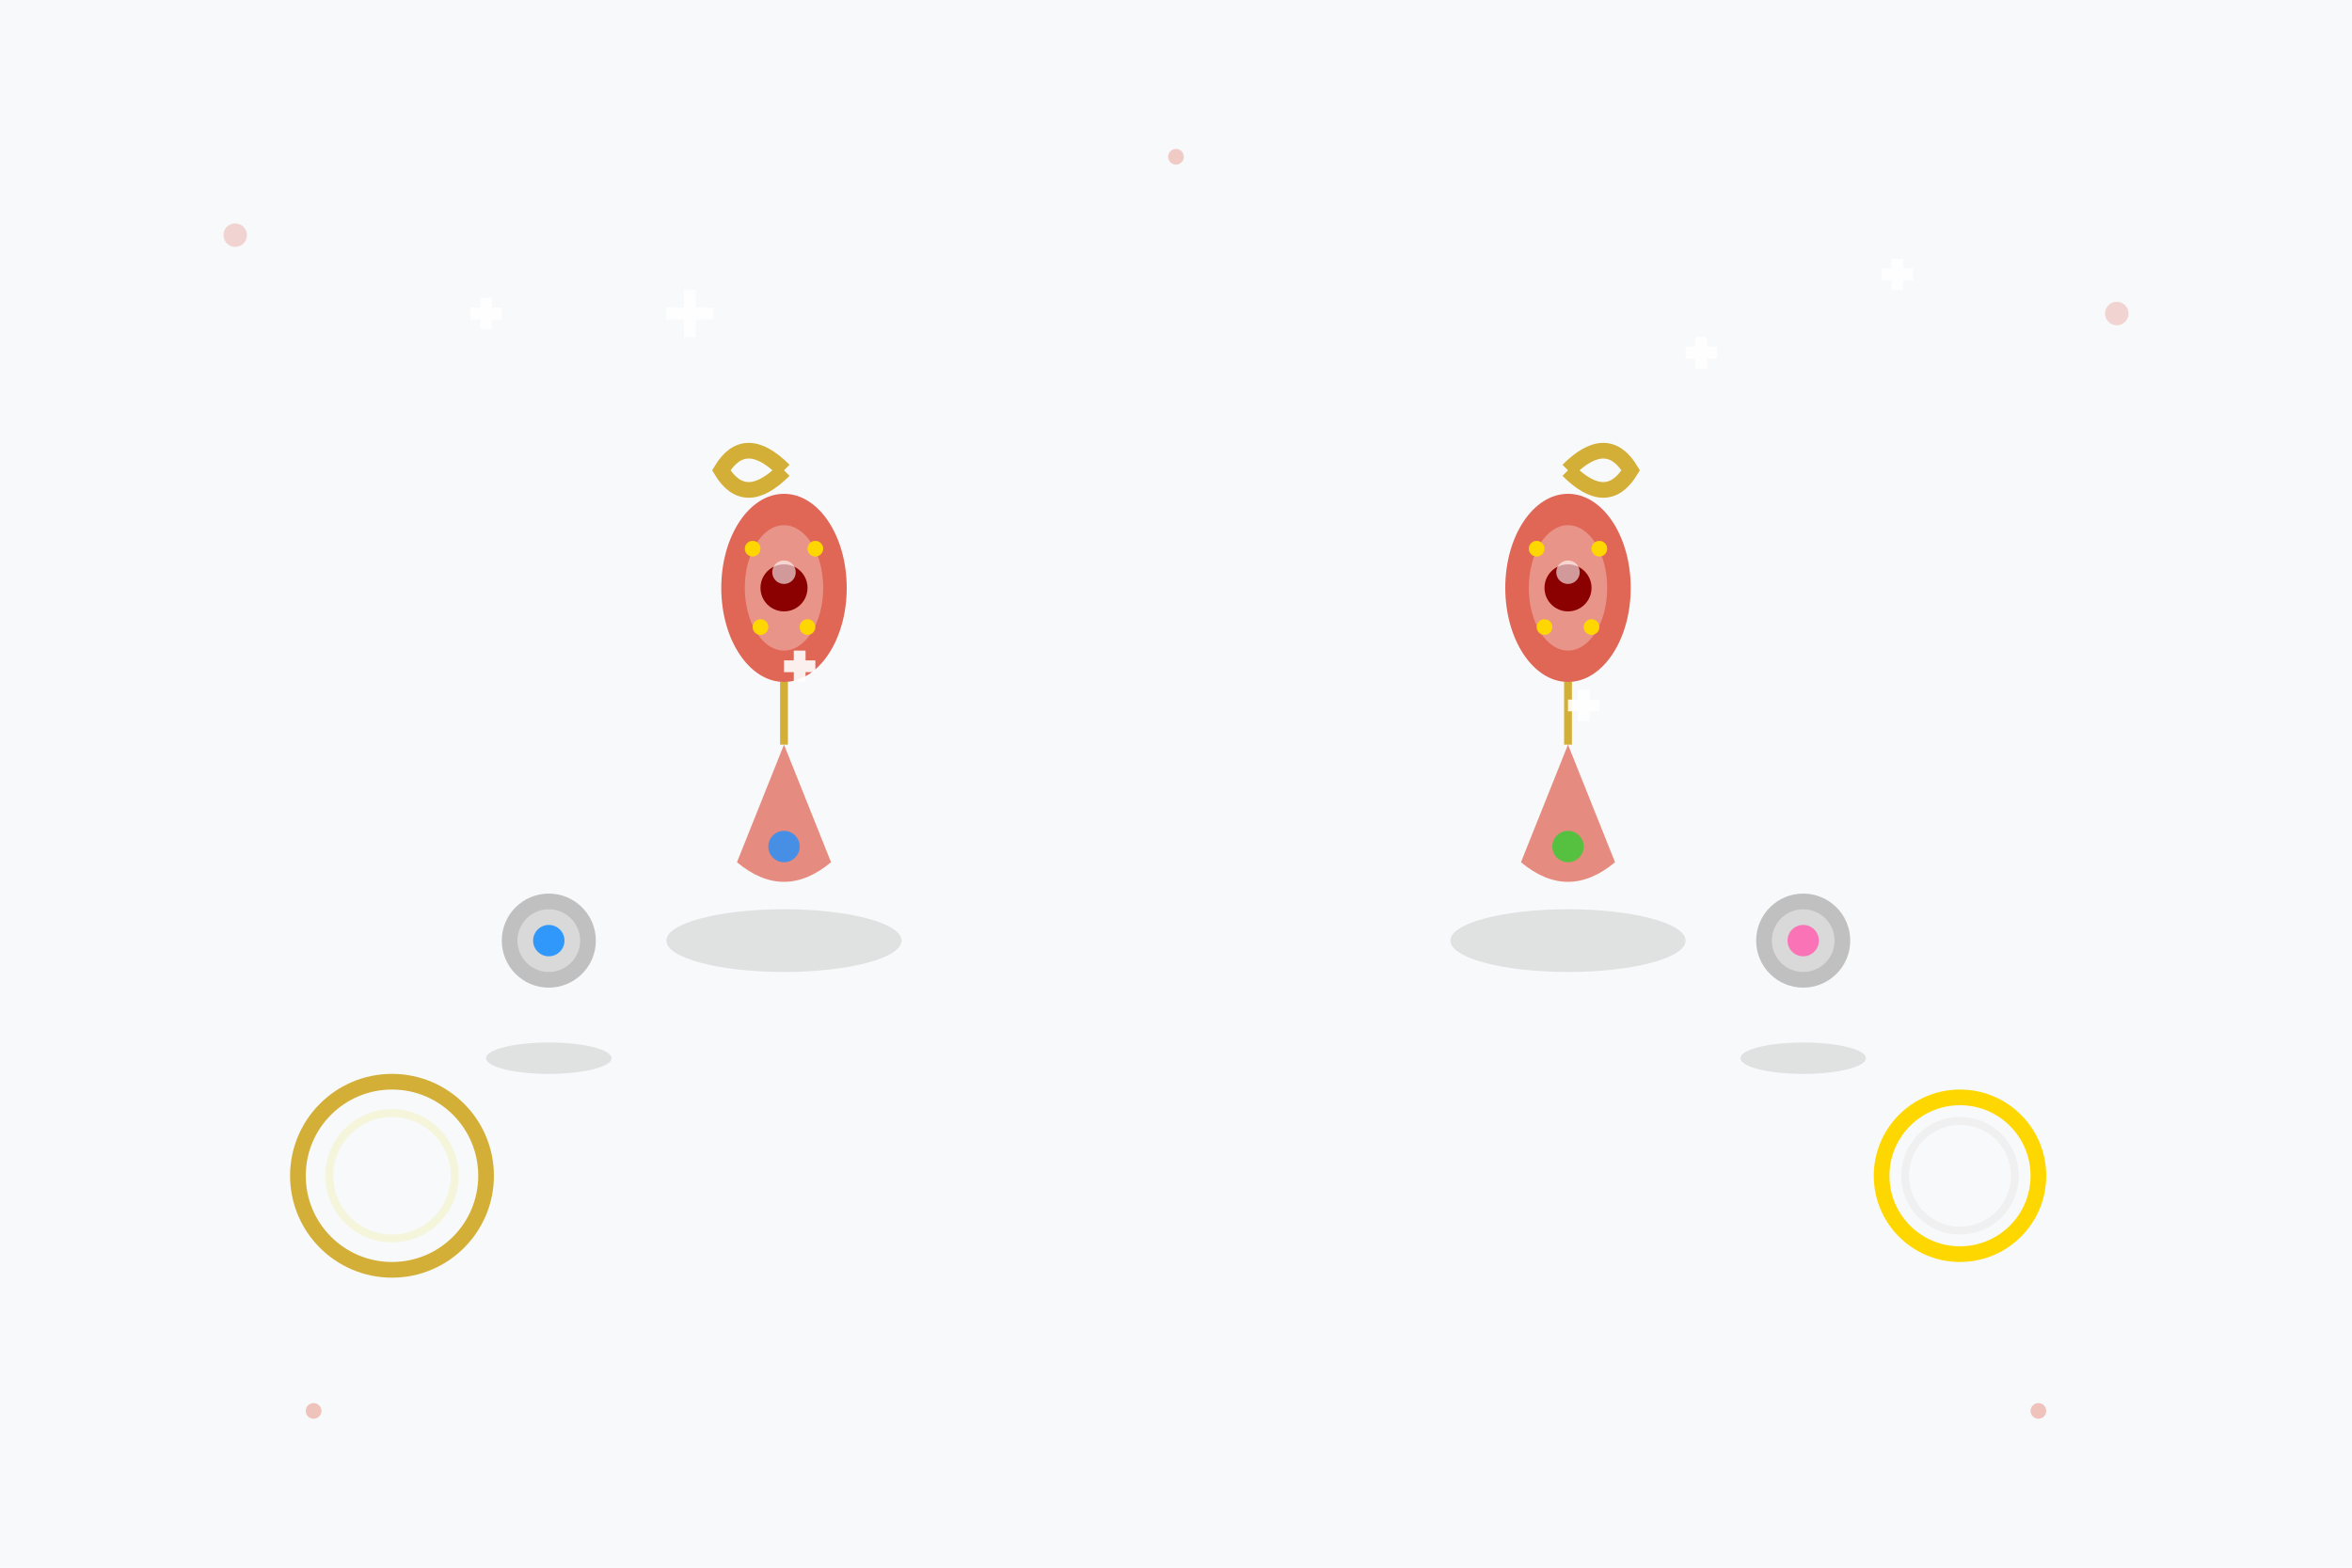 <svg width="300" height="200" viewBox="0 0 300 200" fill="none" xmlns="http://www.w3.org/2000/svg">
    <!-- Elegant earrings illustration -->
    
    <!-- Background -->
    <rect width="300" height="200" fill="#f8f9fa"/>
    
    <!-- Left earring -->
    <g transform="translate(100, 60)">
        <!-- Earring hook -->
        <path d="M0,0 Q-5,-5 -8,0 Q-5,5 0,0" fill="none" stroke="#d4af37" stroke-width="2"/>
        
        <!-- Main earring body -->
        <ellipse cx="0" cy="15" rx="8" ry="12" fill="#d9412e" opacity="0.8"/>
        <ellipse cx="0" cy="15" rx="5" ry="8" fill="#ffffff" opacity="0.3"/>
        
        <!-- Central stone -->
        <circle cx="0" cy="15" r="3" fill="#8b0000"/>
        <circle cx="0" cy="13" r="1.5" fill="#ffffff" opacity="0.6"/>
        
        <!-- Dangling element -->
        <line x1="0" y1="27" x2="0" y2="35" stroke="#d4af37" stroke-width="1"/>
        <path d="M0,35 L-6,50 Q0,55 6,50 Z" fill="#d9412e" opacity="0.6"/>
        <circle cx="0" cy="48" r="2" fill="#1e90ff" opacity="0.8"/>
        
        <!-- Decorative details -->
        <circle cx="-4" cy="10" r="1" fill="#ffd700"/>
        <circle cx="4" cy="10" r="1" fill="#ffd700"/>
        <circle cx="-3" cy="20" r="1" fill="#ffd700"/>
        <circle cx="3" cy="20" r="1" fill="#ffd700"/>
    </g>
    
    <!-- Right earring (mirrored) -->
    <g transform="translate(200, 60)">
        <!-- Earring hook -->
        <path d="M0,0 Q5,-5 8,0 Q5,5 0,0" fill="none" stroke="#d4af37" stroke-width="2"/>
        
        <!-- Main earring body -->
        <ellipse cx="0" cy="15" rx="8" ry="12" fill="#d9412e" opacity="0.8"/>
        <ellipse cx="0" cy="15" rx="5" ry="8" fill="#ffffff" opacity="0.3"/>
        
        <!-- Central stone -->
        <circle cx="0" cy="15" r="3" fill="#8b0000"/>
        <circle cx="0" cy="13" r="1.5" fill="#ffffff" opacity="0.6"/>
        
        <!-- Dangling element -->
        <line x1="0" y1="27" x2="0" y2="35" stroke="#d4af37" stroke-width="1"/>
        <path d="M0,35 L-6,50 Q0,55 6,50 Z" fill="#d9412e" opacity="0.6"/>
        <circle cx="0" cy="48" r="2" fill="#32cd32" opacity="0.8"/>
        
        <!-- Decorative details -->
        <circle cx="-4" cy="10" r="1" fill="#ffd700"/>
        <circle cx="4" cy="10" r="1" fill="#ffd700"/>
        <circle cx="-3" cy="20" r="1" fill="#ffd700"/>
        <circle cx="3" cy="20" r="1" fill="#ffd700"/>
    </g>
    
    <!-- Stud earrings (smaller, in background) -->
    <g transform="translate(70, 120)">
        <circle cx="0" cy="0" r="6" fill="#c0c0c0"/>
        <circle cx="0" cy="0" r="4" fill="#ffffff" opacity="0.4"/>
        <circle cx="0" cy="0" r="2" fill="#1e90ff" opacity="0.9"/>
    </g>
    
    <g transform="translate(230, 120)">
        <circle cx="0" cy="0" r="6" fill="#c0c0c0"/>
        <circle cx="0" cy="0" r="4" fill="#ffffff" opacity="0.4"/>
        <circle cx="0" cy="0" r="2" fill="#ff69b4" opacity="0.9"/>
    </g>
    
    <!-- Hoop earrings (background) -->
    <g transform="translate(50, 150)">
        <circle cx="0" cy="0" r="12" fill="none" stroke="#d4af37" stroke-width="2"/>
        <circle cx="0" cy="0" r="8" fill="none" stroke="#f5f5dc" stroke-width="1"/>
    </g>
    
    <g transform="translate(250, 150)">
        <circle cx="0" cy="0" r="10" fill="none" stroke="#ffd700" stroke-width="2"/>
        <circle cx="0" cy="0" r="7" fill="none" stroke="#f0f0f0" stroke-width="1"/>
    </g>
    
    <!-- Sparkle effects -->
    <g stroke="#ffffff" stroke-width="1.5" opacity="0.9">
        <path d="M85,40 L91,40 M88,37 L88,43"/>
        <path d="M215,45 L219,45 M217,43 L217,47"/>
        <path d="M100,85 L104,85 M102,83 L102,87"/>
        <path d="M200,90 L204,90 M202,88 L202,92"/>
        <path d="M60,40 L64,40 M62,38 L62,42"/>
        <path d="M240,35 L244,35 M242,33 L242,37"/>
    </g>
    
    <!-- Decorative background elements -->
    <circle cx="30" cy="30" r="1.5" fill="#d9412e" opacity="0.2"/>
    <circle cx="270" cy="40" r="1.5" fill="#d9412e" opacity="0.2"/>
    <circle cx="40" cy="180" r="1" fill="#d9412e" opacity="0.3"/>
    <circle cx="260" cy="180" r="1" fill="#d9412e" opacity="0.3"/>
    <circle cx="150" cy="20" r="1" fill="#d9412e" opacity="0.25"/>
    
    <!-- Shadow effects -->
    <ellipse cx="100" cy="120" rx="15" ry="4" fill="#000000" opacity="0.1"/>
    <ellipse cx="200" cy="120" rx="15" ry="4" fill="#000000" opacity="0.1"/>
    <ellipse cx="70" cy="135" rx="8" ry="2" fill="#000000" opacity="0.1"/>
    <ellipse cx="230" cy="135" rx="8" ry="2" fill="#000000" opacity="0.1"/>
</svg>
